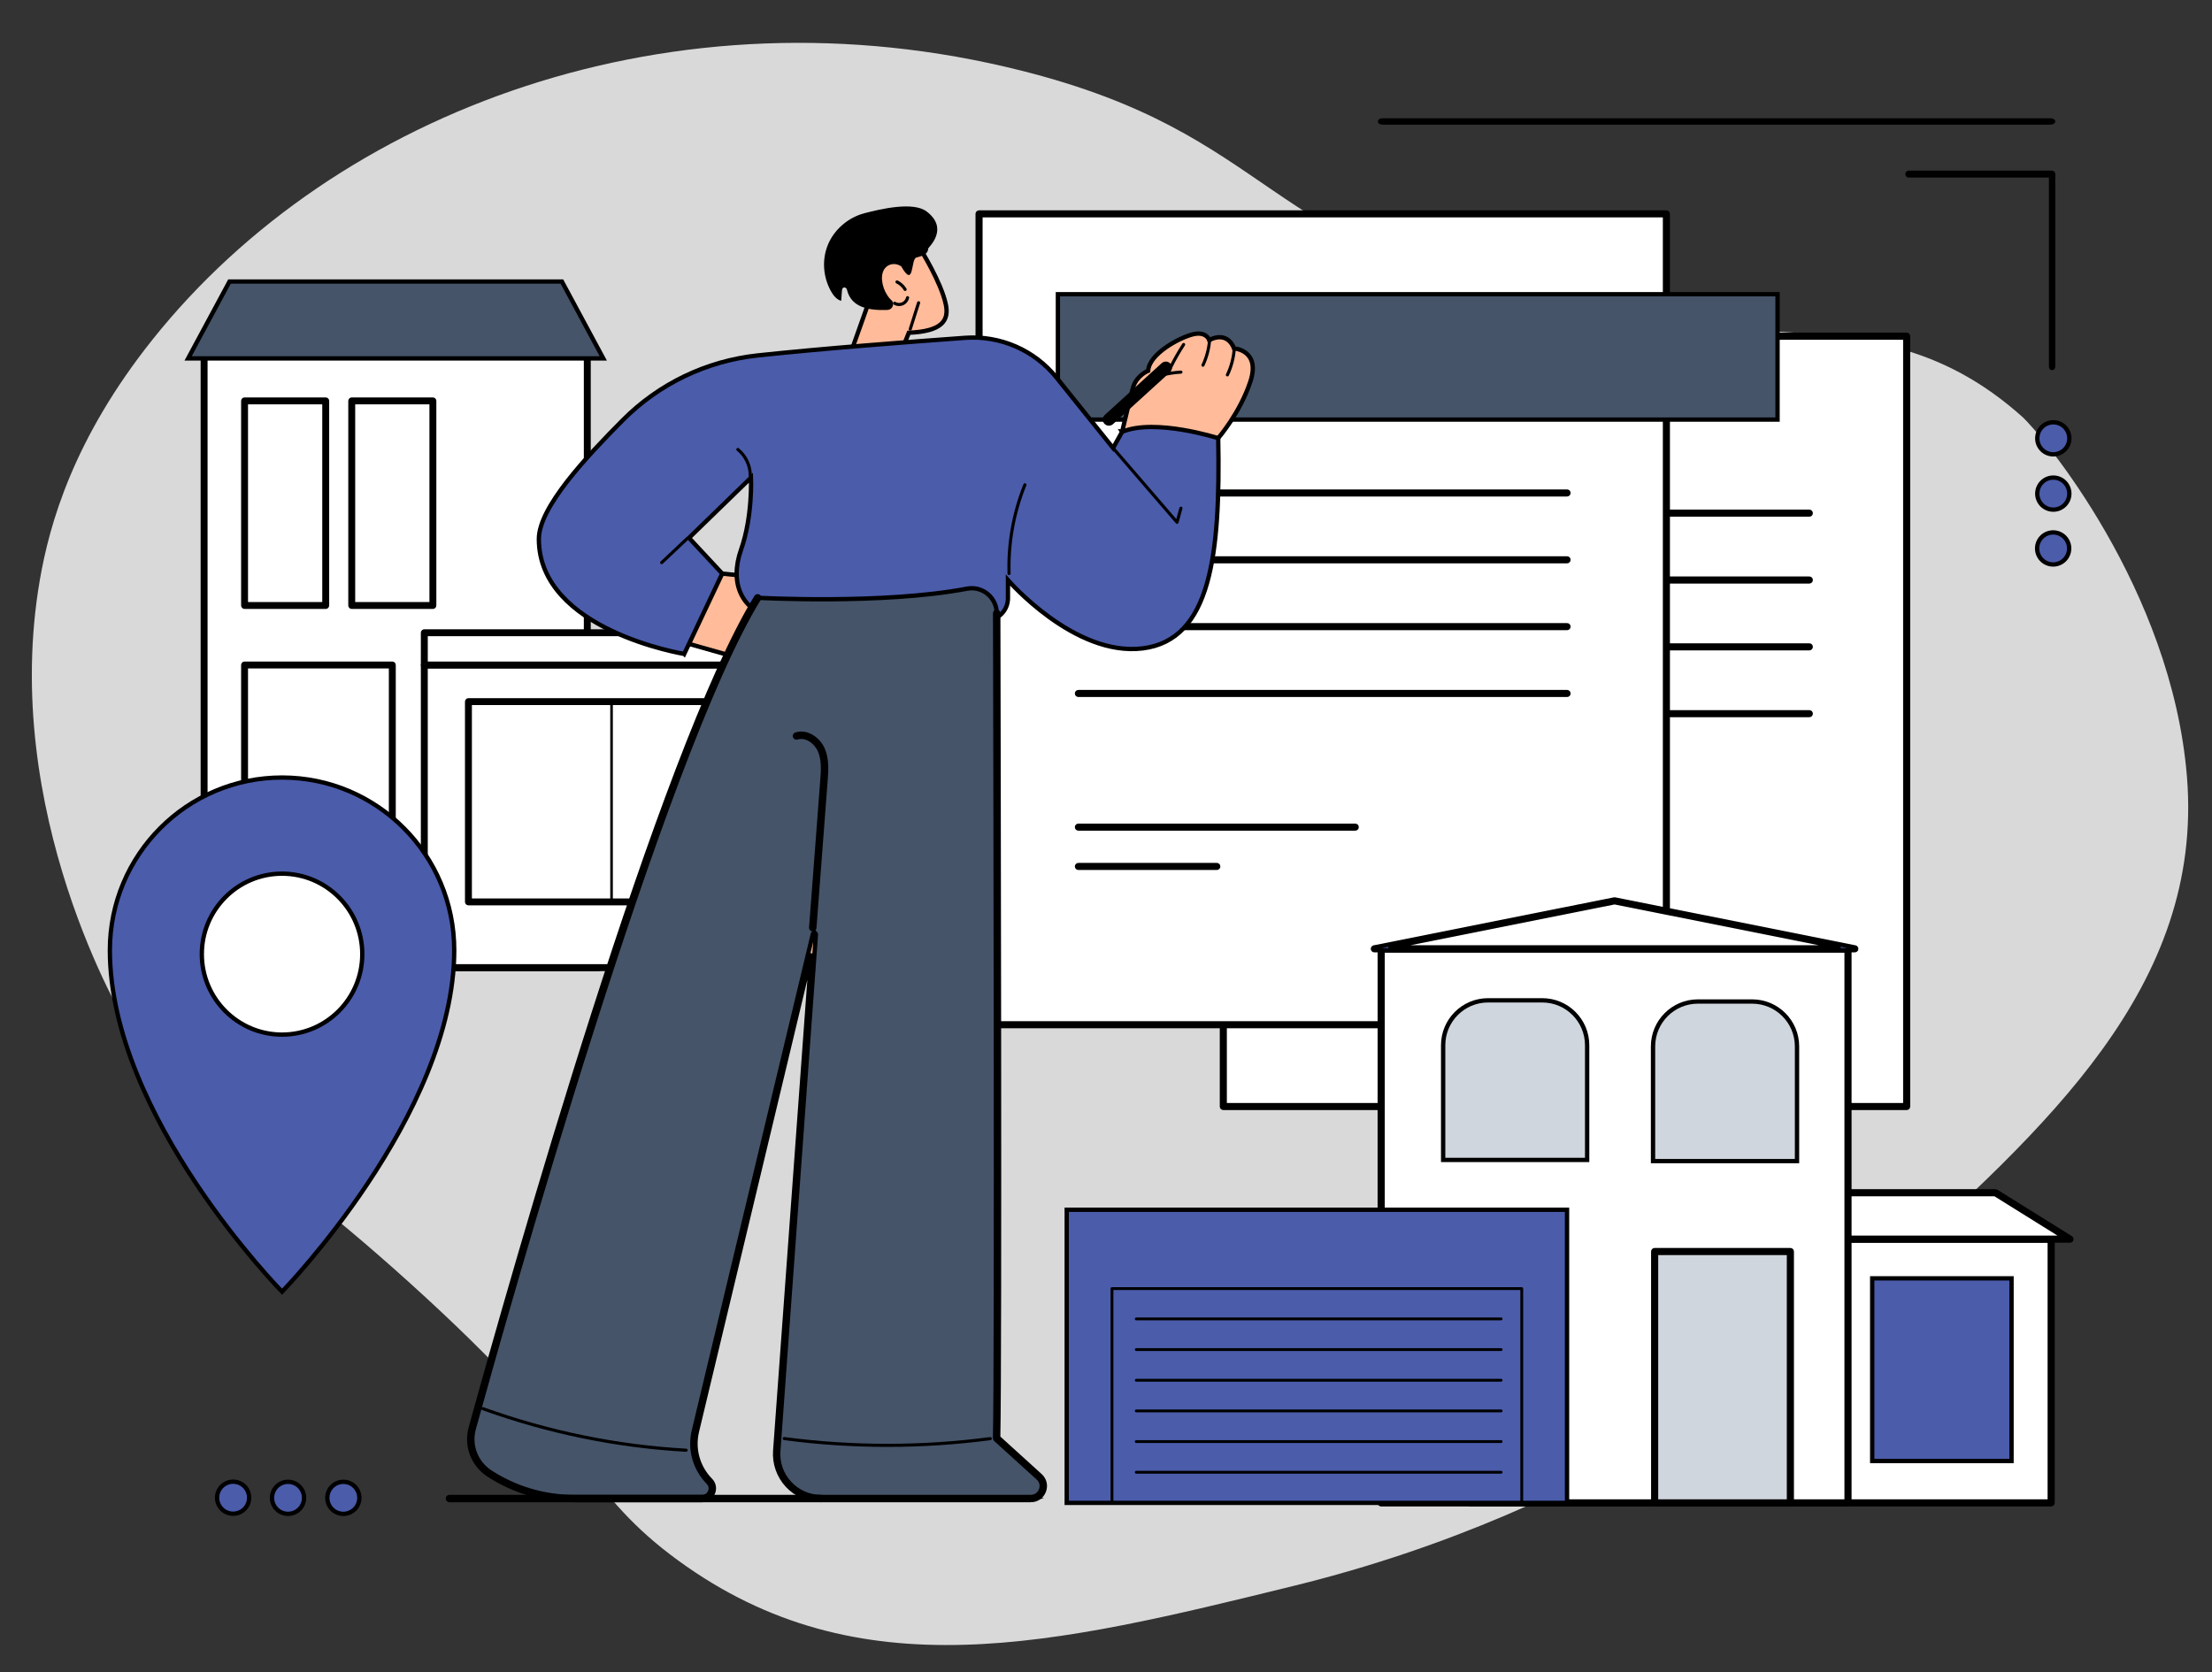 <?xml version="1.0" encoding="UTF-8"?><svg id="Layer_1" xmlns="http://www.w3.org/2000/svg" viewBox="0 0 2049.43 1549.35"><rect x="0" y="0" width="2049.43" height="1549.35" fill="#333333" stroke="none"/><defs><style>.cls-1{stroke-width:3px;}.cls-1,.cls-2,.cls-3,.cls-4,.cls-5{stroke:#000;stroke-miterlimit:10;}.cls-6{fill:#fff;}.cls-2{fill:#cfd6dd;}.cls-2,.cls-3,.cls-4,.cls-5{stroke-width:4px;}.cls-3{fill:#4b5cab;}.cls-4{fill:#ffbb9a;}.cls-5{fill:#455469;}.cls-7{fill:#d9d9d9;}</style></defs><path class="cls-7" d="M141.35,314.62C311.87,100.89,625.57-15.08,945.64,65.3c237.82,59.73,221.31,163.11,491.45,220.25,193.26,40.88,312.65-9.85,436.3,100.45,17.37,15.49,138.86,159.34,152.86,334.13,15.52,193.72-130.46,325.13-283.1,462.54-73.71,66.36-256.78,216.17-544.32,286.84-222.17,54.6-402.66,98.96-570.54-23.51-85.88-62.65-77.26-102.42-249.19-257.68-160.86-145.26-200.36-139.3-259.63-235.44-5-8.11-119.85-200.02-82.51-415.76,8.92-51.51,31.04-130.55,104.39-222.5Z"/><rect class="cls-6" x="189.1" y="327.1" width="355.03" height="569.57"/><path class="cls-5" d="M544.14,897.87H189.1c-.67,0-1.2-.54-1.2-1.2V327.1c0-.67.54-1.2,1.2-1.2h355.03c.67,0,1.2.54,1.2,1.2v569.57c0,.67-.54,1.2-1.2,1.2ZM190.31,895.46h352.62V328.3H190.31v567.16Z"/><polygon class="cls-5" points="520.6 260.88 212.64 260.88 174.29 332.12 558.95 332.12 520.6 260.88"/><path d="M558.95,333.32H174.29c-.42,0-.82-.22-1.03-.59s-.23-.82-.03-1.19l38.35-71.24c.21-.39.62-.63,1.06-.63h307.96c.44,0,.85.24,1.06.63l38.35,71.24c.2.37.19.82-.03,1.19-.22.36-.61.59-1.03.59ZM176.3,330.91h380.63l-37.06-68.83H213.36l-37.06,68.83Z"/><path class="cls-5" d="M301.78,562.29h-75.19c-.67,0-1.2-.54-1.2-1.2v-189.61c0-.67.54-1.2,1.2-1.2h75.19c.67,0,1.2.54,1.2,1.2v189.61c0,.67-.54,1.2-1.2,1.2ZM227.79,559.88h72.78v-187.2h-72.78v187.2Z"/><path class="cls-5" d="M401.07,562.29h-75.19c-.67,0-1.2-.54-1.2-1.2v-189.61c0-.67.54-1.2,1.2-1.2h75.19c.67,0,1.2.54,1.2,1.2v189.61c0,.67-.54,1.2-1.2,1.2ZM327.09,559.88h72.78v-187.2h-72.78v187.2Z"/><path class="cls-5" d="M363.48,897.87h-136.89c-.67,0-1.2-.54-1.2-1.2v-280.46c0-.67.54-1.2,1.2-1.2h136.89c.67,0,1.2.54,1.2,1.2v280.46c0,.67-.54,1.2-1.2,1.2ZM227.79,895.46h134.48v-278.05h-134.48v278.05Z"/><rect class="cls-6" x="393.12" y="616.21" width="418.63" height="280.46"/><path class="cls-5" d="M811.76,897.87h-418.64c-.67,0-1.2-.54-1.2-1.2v-280.46c0-.67.54-1.2,1.2-1.2h418.64c.67,0,1.2.54,1.2,1.2v280.46c0,.67-.54,1.2-1.2,1.2ZM394.33,895.46h416.23v-278.05h-416.23v278.05Z"/><polygon class="cls-6" points="811.76 616.21 393.12 616.21 393.12 586.31 682.83 586.31 811.76 616.21"/><path class="cls-5" d="M811.76,617.42h-418.64c-.67,0-1.2-.54-1.2-1.2v-29.91c0-.67.54-1.2,1.2-1.2h289.7c.09,0,.18.01.27.03l128.93,29.91c.6.14,1,.7.92,1.31-.07.61-.58,1.07-1.2,1.07ZM394.33,615.01h406.91l-118.54-27.5h-288.36v27.5Z"/><path class="cls-5" d="M811.76,836.95h-377.75c-.67,0-1.2-.54-1.2-1.2v-185.6c0-.67.54-1.2,1.2-1.2h377.75c.67,0,1.2.54,1.2,1.2v185.6c0,.67-.54,1.2-1.2,1.2ZM435.21,834.54h375.34v-183.19h-375.34v183.19Z"/><path d="M566.61,836.95c-.67,0-1.2-.54-1.2-1.2v-185.6c0-.67.54-1.2,1.2-1.2s1.2.54,1.2,1.2v185.6c0,.67-.54,1.2-1.2,1.2Z"/><path d="M699.22,836.95c-.67,0-1.2-.54-1.2-1.2v-185.6c0-.67.54-1.2,1.2-1.2s1.2.54,1.2,1.2v185.6c0,.67-.54,1.2-1.2,1.2Z"/><ellipse class="cls-6" cx="258.34" cy="894.21" rx="97.6" ry="97.91"/><path class="cls-3" d="M261.32,720.5c-88.11,0-159.53,71.65-159.53,160.03,0,154.13,159.53,316.43,159.53,316.43,0,0,159.53-163.77,159.53-316.43,0-88.38-71.42-160.03-159.53-160.03ZM261.32,958.73c-41.05,0-74.33-33.39-74.33-74.57s33.28-74.57,74.33-74.57,74.33,33.38,74.33,74.57-33.28,74.57-74.33,74.57Z"/><g id="Property_management"><rect class="cls-6" x="1133.41" y="311.54" width="633.13" height="713.82"/><path class="cls-5" d="M1766.54,1026.64h-633.13c-.71,0-1.28-.57-1.28-1.28V311.54c0-.71.57-1.28,1.28-1.28h633.13c.71,0,1.28.57,1.28,1.28v713.82c0,.71-.57,1.28-1.28,1.28ZM1134.69,1024.08h630.57V312.82h-630.57v711.26Z"/><path class="cls-4" d="M1676.37,476.81h-452.79c-.71,0-1.28-.57-1.28-1.28s.57-1.28,1.28-1.28h452.79c.71,0,1.28.57,1.28,1.28s-.57,1.28-1.28,1.28Z"/><path class="cls-4" d="M1676.37,538.75h-452.79c-.71,0-1.28-.57-1.28-1.28s.57-1.28,1.28-1.28h452.79c.71,0,1.28.57,1.28,1.28s-.57,1.28-1.28,1.28Z"/><path class="cls-4" d="M1676.37,600.68h-452.79c-.71,0-1.28-.57-1.28-1.28s.57-1.28,1.28-1.28h452.79c.71,0,1.28.57,1.28,1.28s-.57,1.28-1.28,1.28Z"/><path class="cls-4" d="M1676.37,662.61h-452.79c-.71,0-1.28-.57-1.28-1.28s.57-1.28,1.28-1.28h452.79c.71,0,1.28.57,1.28,1.28s-.57,1.28-1.28,1.28Z"/><path d="M1480.13,786.47h-256.54c-.71,0-1.28-.57-1.28-1.28s.57-1.28,1.28-1.28h256.54c.71,0,1.28.57,1.28,1.28s-.57,1.28-1.28,1.28Z"/><path d="M1351.85,822.91h-128.27c-.71,0-1.28-.57-1.28-1.28s.57-1.28,1.28-1.28h128.27c.71,0,1.28.57,1.28,1.28s-.57,1.28-1.28,1.28Z"/><rect class="cls-6" x="907.1" y="198.19" width="636.82" height="751.39"/><path class="cls-5" d="M1543.92,950.85h-636.82c-.71,0-1.28-.57-1.28-1.28V198.19c0-.71.57-1.28,1.28-1.28h636.82c.71,0,1.28.57,1.28,1.28v751.39c0,.71-.57,1.28-1.28,1.28ZM908.38,948.3h634.26V199.46h-634.26v748.83Z"/><rect class="cls-5" x="980.15" y="272.64" width="666.76" height="116.17"/><path class="cls-4" d="M1451.91,458.09h-452.79c-.71,0-1.28-.57-1.28-1.28s.57-1.28,1.28-1.28h452.79c.71,0,1.28.57,1.28,1.28s-.57,1.28-1.28,1.28Z"/><path class="cls-4" d="M1451.91,520.02h-452.79c-.71,0-1.28-.57-1.28-1.28s.57-1.28,1.28-1.28h452.79c.71,0,1.28.57,1.28,1.28s-.57,1.28-1.28,1.28Z"/><path class="cls-4" d="M1451.91,581.96h-452.79c-.71,0-1.28-.57-1.28-1.28s.57-1.28,1.28-1.28h452.79c.71,0,1.28.57,1.28,1.28s-.57,1.28-1.28,1.28Z"/><path class="cls-4" d="M1451.91,643.89h-452.79c-.71,0-1.28-.57-1.28-1.28s.57-1.28,1.28-1.28h452.79c.71,0,1.28.57,1.28,1.28s-.57,1.28-1.28,1.28Z"/><path class="cls-4" d="M1255.66,767.75h-256.54c-.71,0-1.28-.57-1.28-1.28s.57-1.28,1.28-1.28h256.54c.71,0,1.28.57,1.28,1.28s-.57,1.28-1.28,1.28Z"/><path class="cls-4" d="M1127.39,804.18h-128.27c-.71,0-1.28-.57-1.28-1.28s.57-1.28,1.28-1.28h128.27c.71,0,1.28.57,1.28,1.28s-.57,1.28-1.28,1.28Z"/><path class="cls-4" d="M789.63,323.01l18.55-52.24s-8.36-23.82,6.27-35.53c14.63-11.7,38.45-4.18,38.45-4.18,0,0,19.02,30.3,23.4,50.99,3.21,15.14-3.76,25.01-34.27,26.29l-5.85,14.66h-46.55Z"/><path d="M836.18,324.45h-46.55c-.47,0-.91-.23-1.18-.61-.27-.38-.34-.87-.18-1.31l18.38-51.78c-1.17-3.64-7.35-25.24,6.89-36.64,15.06-12.04,38.78-4.75,39.79-4.43.33.1.61.32.79.61.78,1.25,19.2,30.76,23.59,51.46,1.55,7.33.67,13-2.69,17.34-4.93,6.36-15.4,9.85-32,10.66l-5.51,13.8c-.22.55-.75.91-1.34.91ZM791.67,321.57h43.53l5.49-13.76c.21-.53.71-.88,1.28-.91,16.24-.69,26.3-3.82,30.77-9.59,2.81-3.63,3.52-8.52,2.15-14.97-3.99-18.82-20.54-46.17-22.93-50.06-3.45-.97-23.91-6.09-36.61,4.08-13.67,10.94-5.89,33.69-5.81,33.92.11.31.11.65,0,.96l-17.86,50.32Z"/><path d="M843.36,306.41c-.14,0-.29-.02-.44-.07-.76-.24-1.18-1.05-.94-1.81l7.74-24.42c.24-.76,1.05-1.18,1.81-.94.76.24,1.18,1.05.94,1.81l-7.74,24.42c-.19.61-.76,1.01-1.37,1.01Z"/><path d="M858.48,195.95c-12.29-9.35-42.28-2.37-57.51,1.61-15.23,3.98-28.06,15.18-33.85,29.1-5.8,13.92-4.57,30.23,2.9,43.41,2.12,3.75,5.05,7.49,9.35,8.72.23-3.11.46-6.22.69-9.33.1-1.3.41-2.9,1.95-3.07,1.24-.14,2.39.74,2.66,1.9,3.96,17.36,21.75,19.5,37.43,18.93,3.73-.13,6.26-3.66,5.02-7-.15-.41-.27-.84-.4-1.26-1.81-1.53-3.35-3.35-4.63-5.34-2.7-4.16-4.45-9.05-4.88-14-.37-4.28.43-9.04,3.7-12.1,2.84-2.67,7.01-3.46,10.7-2.32,1.22.38,2.35.94,3.37,1.62,12.26,21.39,8.69-6.58,13.97-8.14,4.8-1.42,10.8-2.47,11.02-8.39.04-.99,19.9-18.09-1.48-34.35Z"/><path d="M833.05,283.61c-1.76,0-3.52-.48-5.02-1.41-.68-.42-.89-1.31-.47-1.99.42-.68,1.31-.89,1.98-.47,1.8,1.11,4.12,1.29,6.06.47,1.94-.82,3.43-2.62,3.88-4.68.17-.78.93-1.27,1.72-1.1.78.17,1.27.94,1.1,1.72-.65,2.96-2.78,5.54-5.57,6.72-1.16.49-2.42.74-3.68.74Z"/><path d="M838.61,269.66c-.5,0-.98-.25-1.25-.71-1.6-2.74-4.06-5.01-6.91-6.39-.72-.35-1.02-1.21-.67-1.93.35-.72,1.21-1.02,1.93-.67,3.36,1.63,6.25,4.3,8.14,7.53.4.69.17,1.57-.52,1.97-.23.13-.48.2-.73.2Z"/><path class="cls-4" d="M1039.6,400.19s57.23,10.2,89.08,5.83c0,0,20.19-23.24,29.81-52.47,9.62-29.23-15.17-30.71-15.17-30.71,0,0-5.18-16.65-22.94-7.77,0,0-2.78-8.51-15.54-5.18-12.76,3.33-40.14,18.13-41.07,33.67,0,0-10.18,4.07-13.69,14.56-1.75,5.22-10.47,42.08-10.47,42.08Z"/><path d="M1110.05,408.54c-31.41,0-70.23-6.84-70.71-6.93-.39-.07-.73-.3-.95-.63-.22-.33-.29-.74-.2-1.12.36-1.51,8.76-36.99,10.51-42.21,3.13-9.33,11.09-13.81,13.7-15.07,1.96-16.74,30.68-31.13,42.07-34.1,10.52-2.74,14.98,2.1,16.55,4.67,5.51-2.47,10.42-2.82,14.63-1.02,5.33,2.27,7.86,7.29,8.7,9.36,2.66.36,10.17,1.92,14.57,8.41,3.96,5.83,4.27,13.94.93,24.09-9.6,29.17-29.88,52.73-30.09,52.97-.23.26-.55.44-.89.48-5.62.77-12.05,1.09-18.82,1.09ZM1041.36,399.03c9.19,1.54,58.1,9.36,86.58,5.63,2.7-3.23,20.45-25.05,29.18-51.57,3.05-9.26,2.86-16.52-.57-21.57-4.52-6.65-13.22-7.24-13.31-7.25-.6-.04-1.11-.44-1.29-1.01-.02-.06-2.01-6.18-7.43-8.48-3.72-1.57-8.25-1.04-13.48,1.57-.37.19-.81.2-1.2.04-.39-.16-.68-.48-.82-.88-.1-.28-2.6-7.16-13.8-4.23-13.12,3.42-39.13,17.95-39.99,32.36-.03.56-.39,1.04-.9,1.25-.1.04-9.61,3.98-12.86,13.68-1.51,4.5-8.43,33.51-10.08,40.46Z"/><path d="M1114.55,339.86c-.2,0-.41-.04-.61-.14-.72-.34-1.03-1.19-.7-1.92,3.29-7.06,5.31-14.57,5.99-22.33.07-.79.76-1.39,1.56-1.31.79.07,1.38.77,1.31,1.56-.71,8.1-2.81,15.93-6.25,23.3-.25.53-.76.83-1.31.83Z"/><path d="M1137.19,348.83c-.2,0-.41-.04-.61-.14-.72-.33-1.03-1.19-.7-1.91l.17-.37s.04-.08.06-.12c3.39-7.29,5.46-15.36,6-23.37.05-.79.74-1.4,1.54-1.34.8.05,1.4.74,1.34,1.54-.57,8.55-2.82,17.16-6.5,24.89-.25.52-.76.82-1.3.82Z"/><path d="M1063.27,353.11c-.59,0-1.15-.37-1.36-.96-.27-.75.12-1.58.87-1.84,10.46-3.73,19.34-6.19,31.27-6.93.79-.05,1.48.56,1.53,1.35.05.8-.56,1.48-1.35,1.53-11.59.72-20.25,3.12-30.48,6.77-.16.06-.32.08-.48.08Z"/><path d="M1084.4,342.2c-.21,0-.43-.05-.64-.15-.72-.35-1.01-1.22-.66-1.93,3.66-7.44,7.82-14.73,12.34-21.68.43-.67,1.33-.86,2-.42.67.43.86,1.33.42,2-4.46,6.85-8.56,14.04-12.17,21.38-.25.51-.76.81-1.3.81Z"/><path d="M1027.4,394.47c-1.55,0-3.1-.63-4.23-1.87-2.12-2.33-1.95-5.95.38-8.07l52.74-47.99c2.33-2.12,5.95-1.95,8.07.38,2.12,2.33,1.95,5.95-.38,8.07l-52.74,47.99c-1.09,1-2.47,1.49-3.84,1.49Z"/><path class="cls-4" d="M695.14,612.75l-56.79-16.1s17.22-60.54,30.8-65.15l49.01,5.09-23.02,76.16Z"/><path d="M695.14,614.2c-.13,0-.26-.02-.39-.05l-56.79-16.1c-.37-.1-.68-.35-.87-.68-.19-.33-.23-.73-.13-1.1,1.78-6.27,17.83-61.4,31.73-66.12.2-.07.41-.09.61-.07l49.01,5.09c.43.04.81.28,1.05.64.24.36.3.8.18,1.22l-23.02,76.16c-.19.62-.76,1.02-1.38,1.02ZM640.13,595.66l54.04,15.32,22.1-73.13-46.94-4.88c-10.25,4.13-24.14,45.28-29.2,62.69Z"/><path class="cls-3" d="M633.94,605.97l35.21-74.46-30.8-33.08,57.44-55.78s1.66,35.8-9.16,66.6c-10.82,30.8-.42,57.44,33.3,64.93,26.81,5.96,146.31,2.44,194.1.75,11.08-.39,19.85-9.49,19.85-20.57v-16.8s61.6,71.18,124.87,63.27c63.27-7.91,72.01-87.41,69.93-194.8,0,0-58.69-18.73-89.08-5.83l-8.32,14.98-52.38-65.22c-20.45-25.46-52.08-39.25-84.65-36.91-51.97,3.73-132.47,9.9-192.3,16.32-47.29,5.07-91.42,26.23-124.94,59.97-33.46,33.69-77.73,80.64-77.75,110.09-.05,84.68,134.68,106.54,134.68,106.54Z"/><path d="M934.9,532.89c-.77,0-1.42-.62-1.44-1.4-.89-28.11,4.22-56.75,14.8-82.81.3-.74,1.14-1.09,1.88-.79.74.3,1.09,1.14.79,1.88-10.42,25.69-15.47,53.92-14.59,81.63.03.8-.6,1.46-1.39,1.49-.02,0-.03,0-.05,0Z"/><path d="M695.14,442.27h0c-.8,0-1.44-.65-1.43-1.45.05-8.78-4.16-17.67-10.98-23.19-.62-.5-.71-1.41-.21-2.03.5-.62,1.41-.72,2.03-.21,7.6,6.16,12.1,15.67,12.04,25.45,0,.79-.65,1.43-1.44,1.43Z"/><path d="M613.06,522.77c-.38,0-.77-.15-1.05-.45-.55-.58-.52-1.49.06-2.04l23.23-21.9c.58-.55,1.49-.52,2.04.06.55.58.52,1.49-.06,2.04l-23.23,21.9c-.28.26-.63.39-.99.39Z"/><path d="M1090.53,485.4c-.41,0-.81-.18-1.09-.49-7.66-8.76-58.75-68.19-59.27-68.79-.52-.6-.45-1.52.15-2.03.61-.52,1.52-.45,2.04.15.48.56,45.82,53.3,57.49,66.75l2.89-10.44c.21-.77,1.01-1.22,1.77-1.01.77.21,1.22,1.01,1.01,1.78l-3.61,13.02c-.14.51-.55.9-1.07,1.02-.11.02-.21.04-.32.04Z"/><path class="cls-5" d="M650.57,1388.62h-118.71c-27.8,0-55-8.05-78.32-23.17-13.91-9.02-20.38-26.01-15.97-42,33.71-122.2,175.63-625.62,264.4-769.52,0,0,115.73,6.46,194.04-8.43,14.25-2.71,27.43,8.27,27.47,22.77.33,135.22,1.58,693.2-.07,764.44l39.42,35.75c7.85,7.12,2.81,20.16-7.78,20.16h-194.25c-24,0-42.92-20.42-41.1-44.34l34.83-478.33-110.16,459.9c-4.08,16.78.8,34.48,12.91,46.81,5.83,5.94,1.62,15.96-6.7,15.96Z"/><path class="cls-4" d="M955.04,1390.06h-194.25c-11.84,0-23.24-4.98-31.29-13.66-8.05-8.68-12.15-20.43-11.25-32.23l33.54-460.64-106.03,442.66c-3.99,16.42.7,33.41,12.53,45.46,3.11,3.17,3.98,7.68,2.26,11.77-1.72,4.1-5.54,6.64-9.99,6.64h-118.71c-28.14,0-55.5-8.09-79.11-23.4-14.51-9.41-21.17-26.93-16.57-43.59,39.93-144.72,177.01-627.96,264.56-769.89.42-.68,1.3-.89,1.99-.47.68.42.89,1.31.47,1.98-89.6,145.26-235.83,666.19-264.24,769.14-4.26,15.45,1.91,31.68,15.36,40.41,23.14,15.01,49.96,22.94,77.54,22.94h118.71c3.26,0,6.06-1.87,7.32-4.87,1.26-3,.63-6.31-1.66-8.64-12.54-12.77-17.5-30.77-13.28-48.16l110.15-459.9c.17-.73.89-1.2,1.62-1.09.74.12,1.27.78,1.22,1.53l-34.83,478.33c-.85,11.17,2.88,21.85,10.49,30.06,7.61,8.21,17.97,12.74,29.17,12.74h194.25c5.13,0,8.25-3.35,9.46-6.49,1.21-3.14,1.15-7.72-2.65-11.16l-39.42-35.75c-.31-.28-.48-.68-.47-1.1,1.68-72,.36-649.39.07-764.4,0-.8.64-1.44,1.44-1.45h0c.79,0,1.44.64,1.44,1.44.28,114.68,1.59,689-.06,763.82l38.93,35.31c4.08,3.7,5.38,9.2,3.4,14.34-1.98,5.14-6.64,8.33-12.15,8.33Z"/><path class="cls-4" d="M753.03,861.15s-.07,0-.11,0c-.79-.06-1.39-.75-1.33-1.55l10.36-136.41c.68-8.94,1.45-19.08-2.36-27.77-3.48-7.94-12.58-14.8-21.24-12.04-.76.24-1.57-.18-1.81-.94-.24-.76.18-1.57.94-1.81,10.18-3.25,20.77,4.55,24.75,13.63,4.1,9.35,3.3,19.86,2.59,29.14l-10.36,136.41c-.06.76-.69,1.33-1.44,1.33Z"/><path d="M822.17,1340.79c-31.99,0-63.98-2.1-95.74-6.29-.79-.1-1.35-.83-1.24-1.62.1-.79.83-1.35,1.62-1.24,63.21,8.35,127.31,8.36,190.52.03.8-.1,1.51.45,1.62,1.24.1.79-.45,1.51-1.24,1.62-31.69,4.17-63.62,6.26-95.53,6.26Z"/><path d="M635.68,1345.3s-.05,0-.08,0c-64.17-3.59-127.67-16.59-188.75-38.62-.75-.27-1.14-1.1-.87-1.85.27-.75,1.09-1.14,1.85-.87,60.81,21.94,124.04,34.88,187.93,38.45.8.04,1.4.73,1.36,1.52-.04.77-.68,1.36-1.44,1.36Z"/><path class="cls-3" d="M760.78,1390.06h-344.38c-.8,0-1.44-.65-1.44-1.44s.65-1.44,1.44-1.44h344.38c.8,0,1.44.65,1.44,1.44s-.65,1.44-1.44,1.44Z"/><rect class="cls-6" x="1362.18" y="1148.27" width="538.23" height="244.39" transform="translate(3262.6 2540.94) rotate(180)"/><path class="cls-5" d="M1900.41,1393.97h-538.23c-.72,0-1.3-.58-1.3-1.3v-244.39c0-.72.58-1.3,1.3-1.3h538.23c.72,0,1.3.58,1.3,1.3v244.39c0,.72-.58,1.3-1.3,1.3ZM1363.49,1391.36h535.62v-241.79h-535.62v241.79Z"/><rect class="cls-3" x="1734.61" y="1184.58" width="129.09" height="169.28"/><polygon class="cls-6" points="1697.9 1148.27 1917.83 1148.27 1848.79 1105.24 1697.9 1105.24 1697.9 1148.27"/><path class="cls-5" d="M1917.83,1149.57h-219.93c-.72,0-1.3-.58-1.3-1.3v-43.04c0-.72.58-1.3,1.3-1.3h150.89c.24,0,.48.07.69.2l69.03,43.04c.49.31.72.9.56,1.46-.16.56-.67.94-1.25.94ZM1699.2,1146.97h214.08l-64.86-40.43h-149.22v40.43Z"/><rect class="cls-6" x="1279.66" y="879.48" width="432.52" height="513.18" transform="translate(2991.84 2272.15) rotate(180)"/><path class="cls-4" d="M1712.18,1393.97h-432.52c-.72,0-1.3-.58-1.3-1.3v-513.18c0-.72.58-1.3,1.3-1.3h432.52c.72,0,1.3.58,1.3,1.3v513.18c0,.72-.58,1.3-1.3,1.3ZM1280.96,1391.36h429.92v-510.58h-429.92v510.58Z"/><rect class="cls-2" x="1533.04" y="1159.72" width="125.76" height="232.94" transform="translate(3191.84 2552.39) rotate(180)"/><path class="cls-4" d="M1658.8,1393.97h-125.76c-.72,0-1.3-.58-1.3-1.3v-232.94c0-.72.58-1.3,1.3-1.3h125.76c.72,0,1.3.58,1.3,1.3v232.94c0,.72-.58,1.3-1.3,1.3ZM1534.34,1391.36h123.15v-230.34h-123.15v230.34Z"/><path class="cls-2" d="M1531.55,1075.94h133.4v-106.29c0-22.98-18.63-41.6-41.6-41.6h-50.2c-22.98,0-41.6,18.63-41.6,41.6v106.29Z"/><path class="cls-2" d="M1337.1,1074.85h133.4v-106.29c0-22.98-18.63-41.6-41.6-41.6h-50.2c-22.98,0-41.6,18.63-41.6,41.6v106.29Z"/><polygon class="cls-6" points="1273.34 879.22 1718.5 879.22 1495.92 834.76 1273.34 879.22"/><path class="cls-3" d="M1718.5,880.52h-445.16c-.67,0-1.23-.51-1.3-1.17-.07-.67.38-1.27,1.04-1.41l222.58-44.45c.17-.03.34-.03.51,0l222.58,44.45c.66.13,1.11.74,1.04,1.41-.07.67-.63,1.17-1.3,1.17ZM1286.51,877.91h418.82l-209.41-41.83-209.41,41.83Z"/><rect class="cls-3" x="988.32" y="1121.04" width="463.55" height="271.63" transform="translate(2440.19 2513.7) rotate(180)"/><path d="M1451.87,1393.97h-463.55c-.72,0-1.3-.58-1.3-1.3v-271.63c0-.72.58-1.3,1.3-1.3h463.55c.72,0,1.3.58,1.3,1.3v271.63c0,.72-.58,1.3-1.3,1.3ZM989.62,1391.36h460.95v-269.02h-460.95v269.02Z"/><path d="M1030.26,1393.97c-.72,0-1.3-.58-1.3-1.3v-198.58c0-.72.58-1.3,1.3-1.3h379.66c.72,0,1.3.58,1.3,1.3v198.17c0,.72-.58,1.3-1.3,1.3s-1.3-.58-1.3-1.3v-196.86h-377.06v197.28c0,.72-.58,1.3-1.3,1.3Z"/><path d="M1390.82,1223.46h-338.08c-.72,0-1.3-.58-1.3-1.3s.58-1.3,1.3-1.3h338.08c.72,0,1.3.58,1.3,1.3s-.58,1.3-1.3,1.3Z"/><path d="M1390.82,1251.88h-338.08c-.72,0-1.3-.58-1.3-1.3s.58-1.3,1.3-1.3h338.08c.72,0,1.3.58,1.3,1.3s-.58,1.3-1.3,1.3Z"/><path d="M1390.82,1280.31h-338.08c-.72,0-1.3-.58-1.3-1.3s.58-1.3,1.3-1.3h338.08c.72,0,1.3.58,1.3,1.3s-.58,1.3-1.3,1.3Z"/><path d="M1390.82,1308.73h-338.08c-.72,0-1.3-.58-1.3-1.3s.58-1.3,1.3-1.3h338.08c.72,0,1.3.58,1.3,1.3s-.58,1.3-1.3,1.3Z"/><path d="M1390.82,1337.15h-338.08c-.72,0-1.3-.58-1.3-1.3s.58-1.3,1.3-1.3h338.08c.72,0,1.3.58,1.3,1.3s-.58,1.3-1.3,1.3Z"/><path d="M1390.82,1365.57h-338.08c-.72,0-1.3-.58-1.3-1.3s.58-1.3,1.3-1.3h338.08c.72,0,1.3.58,1.3,1.3s-.58,1.3-1.3,1.3Z"/></g><circle class="cls-3" cx="1902.32" cy="508.26" r="14.85" transform="translate(970.6 2242.92) rotate(-76.72)"/><circle class="cls-3" cx="1902.32" cy="457.37" r="14.85" transform="translate(1146.14 2261.87) rotate(-80.78)"/><circle class="cls-3" cx="1902.32" cy="406.14" r="14.85" transform="translate(1196.71 2218.84) rotate(-80.78)"/><path class="cls-1" d="M1899.59,114.01h-618.41c-1.75,0-3.16-.65-3.16-1.46s1.41-1.46,3.16-1.46h618.41c1.75,0,3.16.65,3.16,1.46s-1.41,1.46-3.16,1.46Z"/><path class="cls-1" d="M1901.29,341.54c-.81,0-1.46-.76-1.46-1.69v-176.86h-131.55c-.8,0-1.46-.76-1.46-1.69s.65-1.69,1.46-1.69h133.01c.8,0,1.46.76,1.46,1.69v178.55c0,.93-.65,1.69-1.46,1.69Z"/><circle class="cls-3" cx="215.98" cy="1387.91" r="14.85" transform="translate(-1184.42 1279.24) rotate(-76.72)"/><circle class="cls-3" cx="266.87" cy="1387.91" r="14.85" transform="translate(-1145.87 1429.02) rotate(-80.78)"/><circle class="cls-3" cx="318.1" cy="1387.91" r="14.85" transform="translate(-1102.84 1479.59) rotate(-80.78)"/></svg>